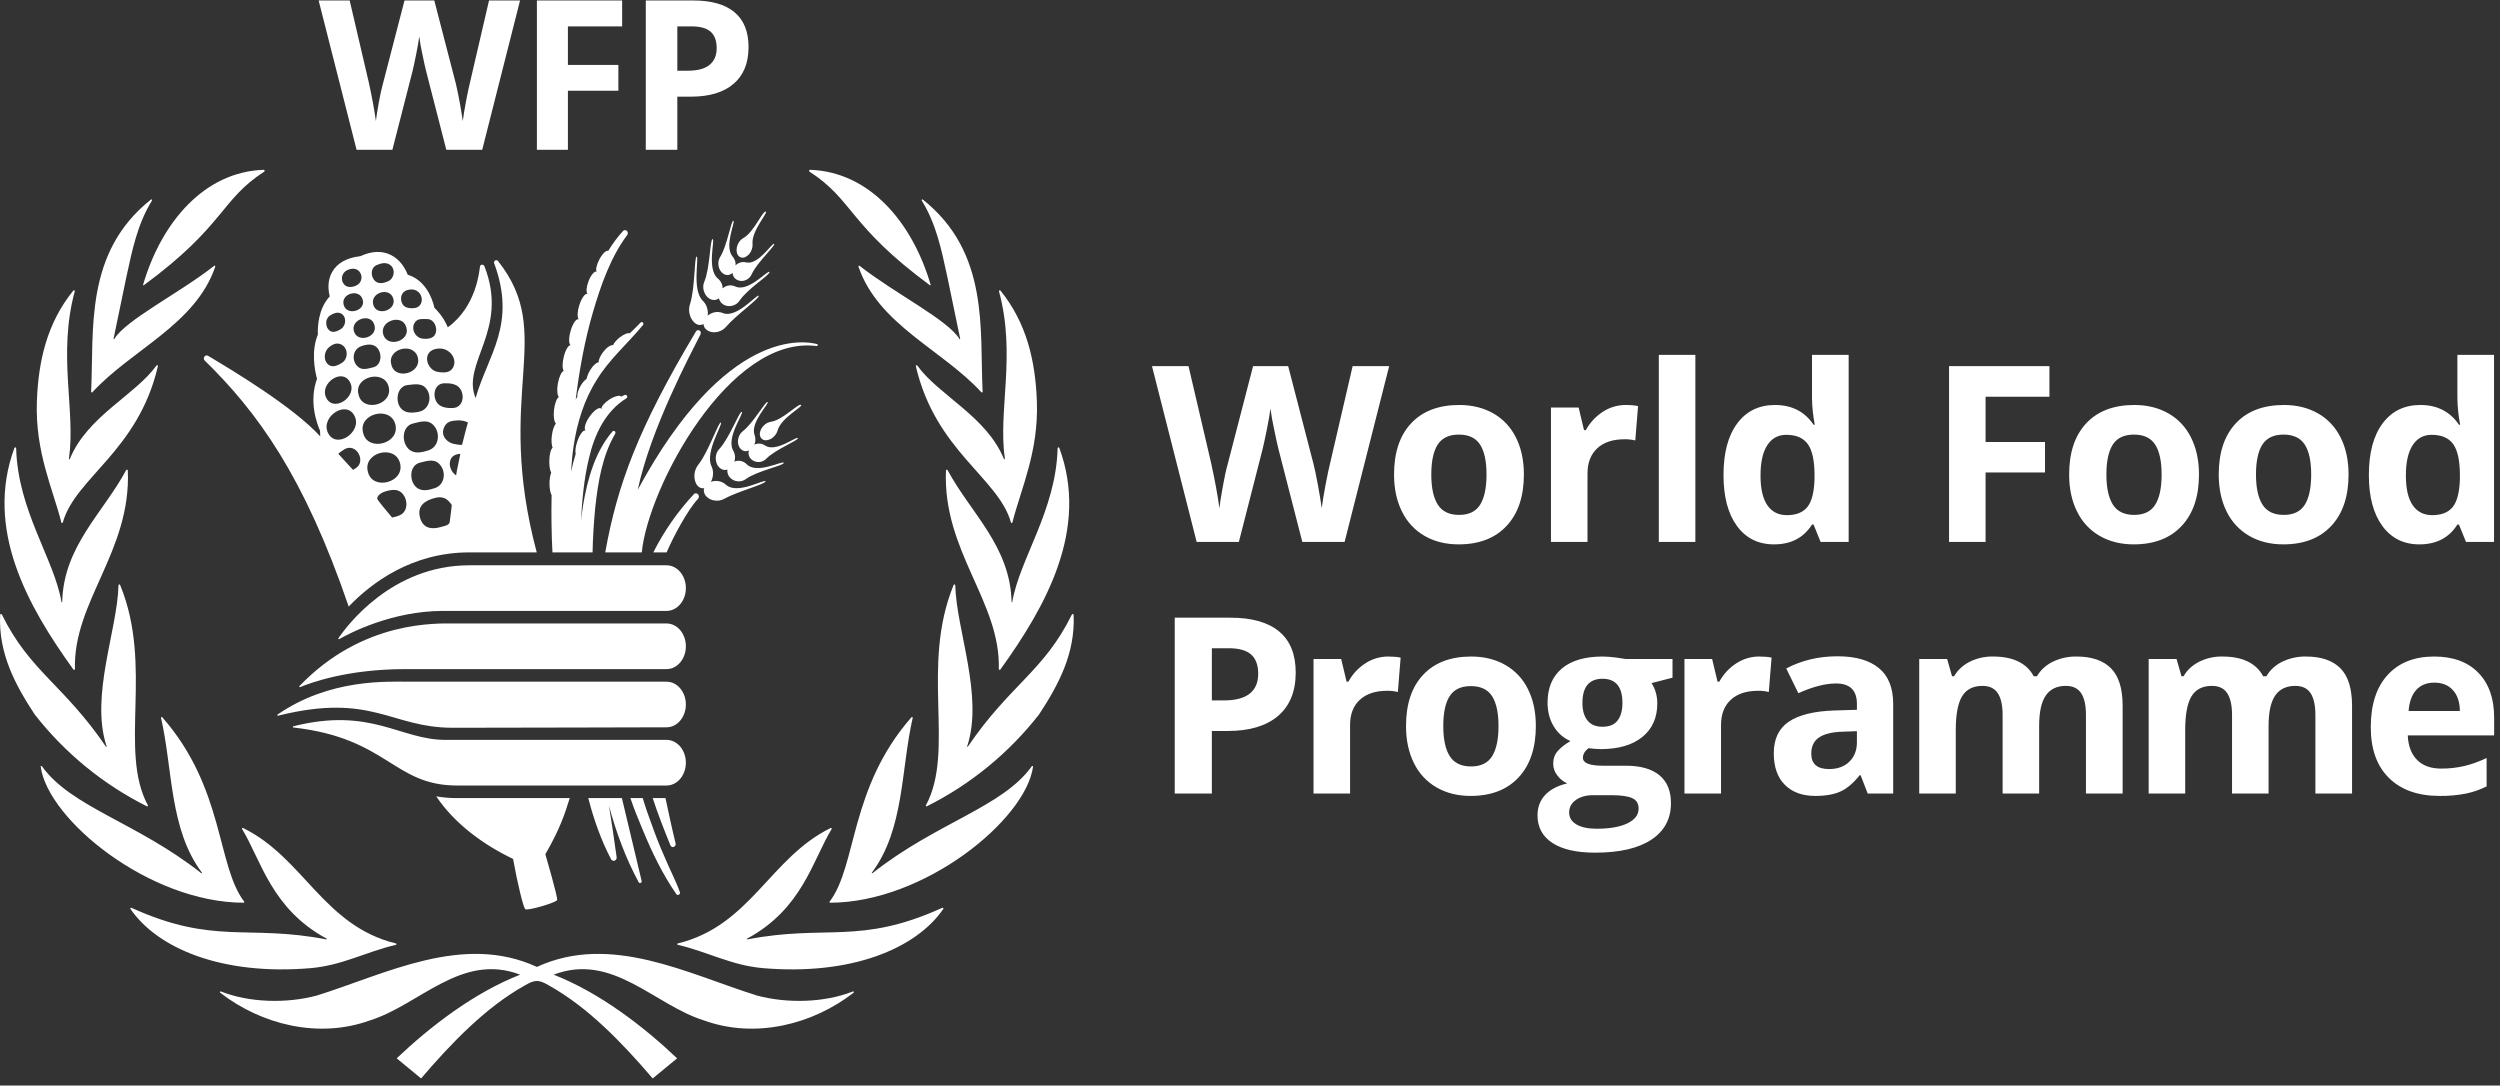 <svg width="152" height="66" viewBox="0 0 152 66" fill="none" xmlns="http://www.w3.org/2000/svg">
<rect x="0" y="0" width="152" height="66" fill="#333333" stroke="none"/>
<g clip-path="url(#clip0_2017_4925)">
<path fill-rule="evenodd" clip-rule="evenodd" d="M41.181 4.3H41.812C42.401 4.3 42.843 4.184 43.136 3.949C43.428 3.716 43.574 3.374 43.574 2.928C43.574 2.477 43.451 2.144 43.207 1.928C42.961 1.713 42.577 1.605 42.053 1.605H41.181V4.3ZM45.511 2.86C45.511 3.837 45.206 4.584 44.598 5.1C43.99 5.62 43.125 5.877 42.004 5.877H41.181V9.106H39.264V0.029H42.152C43.248 0.029 44.082 0.265 44.653 0.74C45.224 1.214 45.511 1.92 45.511 2.86ZM34.529 9.106H32.643V0.029H37.826V1.605H34.529V3.947H37.597V5.518H34.529V9.106ZM29.319 9.106H27.135L25.911 4.337C25.865 4.168 25.788 3.817 25.678 3.285C25.599 2.931 25.536 2.574 25.49 2.214C25.465 2.438 25.403 2.798 25.305 3.291C25.205 3.786 25.129 4.14 25.076 4.35L23.857 9.106H21.68L19.373 0.029H21.26L22.416 4.983C22.619 5.898 22.764 6.691 22.855 7.362C22.88 7.126 22.937 6.761 23.025 6.266C23.114 5.77 23.198 5.386 23.276 5.114L24.594 0.029H26.405L27.723 5.114C27.892 5.857 28.031 6.607 28.137 7.362C28.178 7.038 28.244 6.636 28.335 6.154C28.426 5.672 28.508 5.282 28.583 4.983L29.733 0.029H31.619L29.319 9.106ZM24.628 40.682C21.115 40.682 18.86 41.519 18.244 41.779C18.209 41.795 18.179 41.743 18.207 41.714C22.067 37.685 26.587 37.907 27.675 37.907H40.527C41.176 37.907 41.701 38.528 41.701 39.296C41.701 40.061 41.176 40.682 40.527 40.682H24.628ZM27.524 44.248C23.738 44.248 22.635 42.089 16.905 43.514C16.866 43.525 16.84 43.47 16.873 43.447C20.067 41.247 23.541 41.447 24.946 41.447H40.527C41.176 41.447 41.701 42.068 41.701 42.833C41.701 43.599 41.176 44.22 40.527 44.22C40.527 44.22 30.522 44.248 27.524 44.248ZM27.793 47.759C23.907 47.759 23.597 44.881 17.837 44.232C17.796 44.228 17.792 44.167 17.831 44.158C22.562 42.97 24.323 44.985 27.086 44.985H40.527C41.176 44.985 41.701 45.606 41.701 46.372C41.701 47.139 41.176 47.759 40.527 47.759H27.793ZM26.95 37.143C23.822 37.143 21.229 38.513 20.622 38.859C20.588 38.877 20.554 38.837 20.576 38.806C21.084 38.055 23.823 34.37 28.533 34.37H40.527C41.176 34.37 41.701 34.991 41.701 35.757C41.701 36.522 41.176 37.143 40.527 37.143H26.95ZM44.155 29.484C44.015 29.35 43.835 29.267 43.643 29.247C43.502 29.229 43.359 29.246 43.227 29.297C43.281 29.183 43.327 29.06 43.344 28.916C43.374 28.713 43.341 28.506 43.248 28.324C42.861 27.473 43.967 25.77 43.828 25.694C43.695 25.62 43.066 27.497 42.456 28.255C42.327 28.418 42.247 28.614 42.226 28.821C42.202 29.024 42.237 29.23 42.326 29.414C42.411 29.566 42.54 29.675 42.692 29.684C42.733 29.69 42.775 29.687 42.815 29.677C42.806 29.699 42.799 29.722 42.795 29.746C42.785 29.828 42.794 29.912 42.822 29.99C42.851 30.068 42.897 30.138 42.958 30.194C43.094 30.331 43.274 30.416 43.466 30.433C43.662 30.462 43.862 30.424 44.034 30.326C44.862 29.872 46.578 29.423 46.542 29.264C46.508 29.104 44.834 30.09 44.155 29.484ZM45.42 28.243C45.298 28.111 45.131 28.029 44.953 28.013C44.847 28.007 44.742 28.024 44.644 28.062C44.659 28.009 44.68 27.964 44.687 27.911C44.708 27.724 44.666 27.537 44.568 27.377C44.148 26.594 45.245 25.116 45.103 25.043C44.962 24.969 44.359 26.624 43.749 27.279C43.619 27.411 43.539 27.584 43.522 27.77C43.503 27.957 43.543 28.145 43.638 28.307C43.734 28.45 43.867 28.55 44.027 28.572C44.096 28.576 44.166 28.568 44.233 28.548C44.229 28.556 44.22 28.569 44.224 28.578C44.217 28.662 44.228 28.746 44.256 28.825C44.283 28.904 44.327 28.977 44.384 29.038C44.499 29.162 44.665 29.247 44.849 29.264C45.026 29.282 45.204 29.234 45.347 29.128C46.062 28.611 47.693 28.305 47.651 28.139C47.611 27.979 46.049 28.845 45.42 28.243ZM46.53 27.095C46.401 26.999 46.241 26.956 46.082 26.974C46.004 26.98 45.927 27 45.855 27.033C45.868 26.999 45.889 26.971 45.901 26.938C45.944 26.773 45.935 26.599 45.874 26.44C45.608 25.672 46.786 24.535 46.672 24.443C46.557 24.357 45.792 25.734 45.163 26.218C45.032 26.321 44.938 26.465 44.897 26.628C44.849 26.791 44.858 26.965 44.922 27.122C44.948 27.191 44.989 27.253 45.042 27.304C45.094 27.355 45.157 27.393 45.227 27.417C45.333 27.451 45.438 27.429 45.539 27.386C45.515 27.449 45.506 27.516 45.511 27.583C45.526 27.74 45.602 27.872 45.726 27.964C45.855 28.06 46.014 28.105 46.174 28.091C46.334 28.077 46.483 28.004 46.592 27.887C47.158 27.312 48.566 26.774 48.51 26.637C48.449 26.498 47.183 27.521 46.53 27.095ZM48.711 24.628C48.594 24.453 47.608 25.538 46.88 25.642C46.724 25.665 46.58 25.737 46.467 25.847C46.34 25.956 46.251 26.102 46.212 26.265C46.194 26.328 46.191 26.394 46.202 26.459C46.212 26.524 46.238 26.585 46.276 26.639C46.318 26.688 46.371 26.725 46.431 26.747C46.492 26.77 46.557 26.776 46.62 26.765C46.779 26.743 46.927 26.67 47.04 26.556C47.161 26.446 47.247 26.303 47.288 26.144C47.509 25.401 48.799 24.741 48.711 24.628ZM28.336 26.096C28.307 26.203 28.094 27.039 28.094 27.039C28.035 27.073 27.781 27.017 27.714 27.012C27.229 26.965 26.793 26.541 26.98 26.035C27.133 25.621 27.445 25.577 27.841 25.558C28.006 25.551 28.302 25.591 28.45 25.694C28.45 25.694 28.392 25.884 28.336 26.096ZM27.778 28.618L27.733 28.904C27.43 28.713 27.253 28.277 27.398 27.933C27.509 27.672 27.786 27.603 27.99 27.592C27.916 27.933 27.845 28.276 27.778 28.618ZM27.343 31.735C27.305 31.949 27.017 31.978 26.82 32.037C26.248 32.209 25.707 32.135 25.532 31.45C25.342 30.717 25.895 30.408 26.488 30.265C26.811 30.188 27.11 30.252 27.331 30.526C27.386 30.594 27.452 30.655 27.467 30.72C27.467 30.72 27.378 31.534 27.343 31.735ZM25.545 28.126C25.986 28.02 26.442 27.853 26.78 28.289C27.137 28.747 27.019 29.481 26.445 29.675C26.068 29.803 25.611 29.914 25.288 29.605C24.864 29.199 24.895 28.277 25.545 28.126ZM25.113 25.749C25.577 25.636 26.058 25.463 26.416 25.921C26.786 26.4 26.663 27.174 26.061 27.377C25.662 27.509 25.182 27.625 24.844 27.299C24.399 26.876 24.433 25.909 25.113 25.749ZM24.68 30.888C24.559 31.316 24.208 31.379 23.841 31.468C23.599 31.171 22.949 30.417 22.938 30.328C22.935 30.293 22.939 30.257 22.952 30.224C22.982 30.135 23.084 30.05 23.16 30C23.381 29.855 23.852 29.749 24.107 29.801C24.563 29.899 24.801 30.458 24.68 30.888ZM22.371 28.692C22.039 27.509 24.016 26.993 24.321 28.154C24.635 29.347 22.641 29.853 22.371 28.692ZM22.081 26.329C21.743 25.154 23.729 24.637 24.034 25.792C24.349 26.986 22.351 27.494 22.081 26.329ZM21.804 24.007C21.48 22.911 23.344 22.425 23.629 23.506C23.921 24.618 22.057 25.098 21.804 24.007ZM21.613 28.477C21.521 28.532 21.487 28.561 21.456 28.561L20.569 27.592C20.58 27.564 20.854 27.365 20.946 27.312C21.683 26.901 22.29 28.077 21.613 28.477ZM19.93 26.296C19.491 25.325 21.087 24.272 21.571 25.319C22.014 26.283 20.418 27.355 19.93 26.296ZM21.272 23.221C21.776 24.121 20.256 25.126 19.821 24.157C19.434 23.322 20.785 22.348 21.272 23.221ZM19.996 21.122C20.22 20.924 20.479 20.816 20.745 20.944C21.172 21.15 21.184 21.792 20.812 22.047C20.643 22.164 20.356 22.309 20.148 22.257C19.691 22.14 19.603 21.47 19.996 21.122ZM20.053 19.193C20.238 19.068 20.483 18.956 20.695 19.043C21.079 19.201 21.066 19.762 20.755 19.986C20.612 20.088 20.356 20.214 20.183 20.168C19.794 20.069 19.699 19.435 20.053 19.193ZM21.075 16.444C21.304 16.32 21.634 16.268 21.839 16.499C21.896 16.561 21.937 16.635 21.96 16.715C21.983 16.795 21.987 16.88 21.972 16.962C21.957 17.044 21.924 17.122 21.874 17.189C21.824 17.256 21.759 17.31 21.685 17.348C21.441 17.47 21.112 17.517 20.918 17.289C20.865 17.226 20.827 17.152 20.806 17.073C20.785 16.993 20.782 16.91 20.797 16.829C20.812 16.748 20.845 16.672 20.893 16.605C20.941 16.538 21.003 16.483 21.075 16.444ZM20.894 18.533C20.709 17.845 21.863 17.52 22.051 18.22C22.26 18.898 21.078 19.237 20.894 18.533ZM22.755 19.734C23.024 20.477 21.77 20.898 21.525 20.164C21.275 19.421 22.535 18.996 22.755 19.734ZM22.913 16.112C23.152 16.016 23.458 15.912 23.726 16.112C24.058 16.362 23.986 16.924 23.605 17.098C23.354 17.213 23.034 17.289 22.81 17.089C22.526 16.835 22.509 16.274 22.913 16.112ZM22.692 22.333C22.353 22.413 21.999 22.548 21.718 22.257C21.359 21.884 21.462 21.233 21.949 21.055C22.263 20.935 22.662 20.868 22.918 21.132C23.248 21.47 23.212 22.207 22.692 22.333ZM22.697 18.536C22.481 17.799 23.677 17.421 23.906 18.136C24.142 18.87 22.903 19.261 22.697 18.536ZM24.701 19.888C24.982 20.729 23.566 21.178 23.305 20.349C23.043 19.5 24.469 19.052 24.701 19.888ZM24.777 17.633C25.027 17.566 25.291 17.591 25.48 17.795C25.771 18.109 25.672 18.644 25.242 18.724C25.041 18.761 24.729 18.746 24.571 18.607C24.288 18.355 24.301 17.762 24.777 17.633ZM25.986 19.4C26.442 19.4 26.672 20.073 26.406 20.407C26.246 20.609 25.901 20.622 25.666 20.585C25.231 20.518 24.952 19.955 25.245 19.575C25.424 19.344 25.729 19.4 25.986 19.4ZM23.795 22.17C23.514 21.202 25.151 20.77 25.402 21.73C25.657 22.707 24.01 23.137 23.795 22.17ZM24.799 23.408C25.245 23.362 25.711 23.258 25.986 23.728C26.273 24.225 26.058 24.917 25.478 25.033C25.097 25.113 24.635 25.15 24.363 24.811C24.006 24.364 24.148 23.469 24.799 23.408ZM27.072 21.253C27.625 21.482 27.811 22.136 27.422 22.502C27.212 22.692 26.832 22.655 26.576 22.603C26.061 22.502 25.726 21.727 26.176 21.359C26.407 21.171 26.821 21.148 27.072 21.253ZM27.941 23.586C28.288 24.014 28.159 24.769 27.551 24.806C27.234 24.824 26.82 24.787 26.605 24.526C26.261 24.109 26.391 23.325 26.998 23.304C27.316 23.291 27.727 23.325 27.941 23.586ZM30.289 15.882C30.273 15.857 30.249 15.838 30.221 15.828C30.194 15.817 30.163 15.816 30.135 15.824C30.062 15.848 30.014 15.928 30.042 15.999C31.429 19.741 29.657 21.584 28.917 24.203C28.029 22.075 30.972 20.073 29.456 16.193C29.434 16.143 29.395 16.103 29.34 16.095C29.264 16.084 29.192 16.116 29.18 16.217C29.141 16.49 28.963 18.64 27.225 19.901C27.04 19.455 26.764 19.053 26.416 18.72C26.254 17.995 25.783 17 24.792 16.706C24.643 16.331 24.345 15.793 23.77 15.504C23.229 15.233 22.604 15.258 21.909 15.575C21.069 15.673 20.491 16.002 20.187 16.551C19.899 17.07 19.951 17.636 20.048 18.021C19.341 18.779 19.307 19.903 19.326 20.343C18.905 21.356 19.141 22.539 19.274 23.03C18.772 24.407 19.262 25.742 19.458 26.185C19.458 26.305 19.464 26.418 19.471 26.532C17.826 24.726 14.085 22.489 12.656 21.636C12.624 21.616 12.585 21.608 12.548 21.612C12.51 21.616 12.475 21.633 12.448 21.66C12.431 21.676 12.417 21.695 12.407 21.716C12.397 21.738 12.392 21.761 12.391 21.784C12.39 21.808 12.394 21.831 12.402 21.853C12.41 21.875 12.422 21.895 12.438 21.912C15.626 25.033 18.47 28.886 21.201 36.879C22.565 35.455 25.028 33.585 28.533 33.585H32.634C30.029 23.841 33.822 20.355 30.289 15.882ZM49.676 20.92C48.926 20.724 44.14 19.873 38.775 29.779C39.558 26.09 41.937 21.627 42.589 20.331V20.321C42.608 20.285 42.613 20.242 42.605 20.201C42.596 20.161 42.573 20.125 42.54 20.099C42.506 20.076 42.464 20.067 42.423 20.074C42.382 20.082 42.346 20.105 42.322 20.14C38.778 26.074 37.533 29.494 36.799 33.585H39.02C39.398 29.64 44.359 20.349 49.648 21.039H49.654C49.685 21.046 49.712 21.021 49.715 20.994C49.727 20.959 49.706 20.926 49.676 20.92ZM39.011 53.558L37.811 48.524H35.768C36.092 49.801 36.553 51.1 37.152 52.24C37.17 52.273 37.197 52.3 37.23 52.317C37.263 52.334 37.3 52.341 37.337 52.336C37.386 52.328 37.43 52.3 37.459 52.258C37.488 52.217 37.499 52.166 37.491 52.117C37.351 51.051 37.186 50.023 37.028 48.996C37.461 50.609 38.044 52.185 38.83 53.636C38.851 53.681 38.896 53.702 38.938 53.688C38.996 53.675 39.026 53.614 39.011 53.558ZM41.075 51.273C40.866 50.431 40.648 49.399 40.462 48.524H39.684C39.987 49.458 40.395 50.499 40.758 51.389C40.793 51.476 40.875 51.519 40.953 51.497C40.998 51.483 41.036 51.451 41.059 51.409C41.082 51.368 41.088 51.319 41.075 51.273ZM41.334 54.233L41.329 54.222C41.078 53.518 40.73 52.888 40.455 52.213C40.157 51.546 39.885 50.868 39.642 50.179C39.446 49.66 39.238 49.065 39.078 48.524H38.328C38.54 49.154 38.815 49.832 39.072 50.44C39.636 51.814 40.289 53.159 41.12 54.363C41.136 54.385 41.158 54.401 41.184 54.408C41.21 54.415 41.237 54.414 41.262 54.403C41.329 54.378 41.359 54.302 41.334 54.233ZM42.456 30.072C42.398 29.985 42.259 29.966 42.194 30.037C41.207 31.097 40.375 32.291 39.721 33.585H40.531C40.936 32.63 41.848 30.943 42.435 30.335L42.441 30.329C42.472 30.294 42.49 30.25 42.492 30.203C42.495 30.156 42.482 30.11 42.456 30.072ZM36.291 23.083C37.041 21.847 38.153 20.902 39.096 19.759C39.112 19.738 39.12 19.711 39.119 19.683C39.117 19.656 39.105 19.631 39.086 19.611C39.077 19.602 39.067 19.594 39.056 19.589C39.044 19.584 39.032 19.581 39.019 19.58C39.006 19.58 38.994 19.582 38.982 19.587C38.97 19.592 38.96 19.599 38.951 19.608C38.736 19.838 38.512 20.054 38.283 20.268C38.183 20.22 37.929 20.318 37.672 20.52C37.47 20.681 37.325 20.859 37.273 20.987C37.143 20.957 36.899 21.11 36.678 21.393C36.496 21.63 36.391 21.878 36.393 22.032C36.254 22.044 36.053 22.222 35.88 22.505C35.768 22.692 35.696 22.874 35.671 23.024C35.528 23.136 35.407 23.274 35.316 23.432C35.161 23.691 35.082 23.951 35.106 24.102C35.07 24.168 35.033 24.229 35.004 24.292L35.022 24.14C35.243 22.391 35.562 20.659 36.049 18.988C36.538 17.322 37.125 15.643 38.131 14.293L38.138 14.288C38.163 14.251 38.175 14.207 38.171 14.163C38.168 14.119 38.15 14.077 38.12 14.045C38.105 14.028 38.087 14.015 38.067 14.005C38.046 13.996 38.025 13.991 38.002 13.991C37.98 13.99 37.958 13.995 37.937 14.003C37.917 14.012 37.899 14.025 37.883 14.041C37.543 14.415 37.24 14.822 36.98 15.255C36.865 15.194 36.624 15.422 36.439 15.778C36.27 16.099 36.209 16.398 36.274 16.512C36.274 16.512 36.27 16.521 36.263 16.518C36.142 16.466 35.919 16.736 35.783 17.098C35.651 17.439 35.627 17.753 35.717 17.858C35.711 17.863 35.711 17.867 35.707 17.873C35.572 17.823 35.351 18.134 35.215 18.573C35.102 18.944 35.091 19.267 35.173 19.396C35.178 19.402 35.173 19.418 35.167 19.415C35.028 19.365 34.816 19.686 34.693 20.121C34.568 20.542 34.577 20.914 34.695 20.987C34.559 20.972 34.369 21.291 34.269 21.725C34.179 22.099 34.188 22.422 34.276 22.551C34.142 22.591 33.995 22.904 33.919 23.31C33.846 23.706 33.882 24.035 33.979 24.14C33.855 24.203 33.729 24.526 33.683 24.926C33.638 25.322 33.695 25.647 33.798 25.753C33.695 25.868 33.595 26.144 33.553 26.477C33.511 26.793 33.538 27.067 33.599 27.221C33.487 27.316 33.402 27.636 33.398 28.02C33.39 28.326 33.435 28.587 33.513 28.738C33.443 28.939 33.408 29.151 33.411 29.364C33.405 29.687 33.456 29.963 33.538 30.107C33.513 31.241 33.528 32.449 33.589 33.585H36.028C36.046 32.7 36.104 31.735 36.191 30.86C36.363 29.299 36.62 27.714 37.398 26.381L37.403 26.372C37.416 26.349 37.421 26.323 37.418 26.296C37.416 26.27 37.405 26.245 37.388 26.225C37.342 26.185 37.279 26.185 37.236 26.235C36.181 27.463 35.72 29.132 35.448 30.732C35.4 31.045 35.361 31.361 35.324 31.675C35.39 30.391 35.508 29.112 35.801 27.896C36.137 26.415 36.808 25.006 38.086 24.216C38.107 24.203 38.122 24.183 38.13 24.159C38.139 24.136 38.139 24.11 38.131 24.087C38.124 24.06 38.107 24.037 38.083 24.022C38.06 24.008 38.031 24.004 38.004 24.01C37.923 24.035 37.848 24.077 37.768 24.112C37.684 24.007 37.373 24.084 37.052 24.289C36.747 24.489 36.544 24.735 36.566 24.87C36.566 24.876 36.551 24.886 36.551 24.873C36.549 24.859 36.544 24.845 36.536 24.833C36.421 24.739 36.112 24.954 35.852 25.319C35.59 25.684 35.487 26.066 35.599 26.164C35.605 26.166 35.602 26.176 35.596 26.176C35.459 26.12 35.234 26.431 35.091 26.865C34.989 27.168 34.964 27.447 35.001 27.608C35.001 27.613 34.994 27.62 34.994 27.62C34.888 27.97 34.801 28.324 34.719 28.682C34.75 28.176 34.795 27.666 34.868 27.162C35.082 25.712 35.517 24.292 36.291 23.083ZM43.963 19.039C43.787 18.963 43.591 18.948 43.405 18.996C43.267 19.032 43.138 19.099 43.029 19.193C43.048 19.06 43.041 18.925 43.009 18.794C42.969 18.595 42.867 18.413 42.719 18.275C42.06 17.615 42.513 15.627 42.359 15.602C42.209 15.581 42.263 17.563 41.952 18.49C41.885 18.687 41.877 18.9 41.93 19.102C41.976 19.302 42.08 19.483 42.229 19.623C42.359 19.738 42.516 19.79 42.664 19.743C42.705 19.736 42.744 19.719 42.776 19.694C42.776 19.719 42.776 19.743 42.779 19.767C42.813 19.93 42.927 20.057 43.085 20.131C43.261 20.21 43.46 20.225 43.647 20.173C43.839 20.129 44.012 20.024 44.14 19.873C44.759 19.15 46.216 18.121 46.128 17.984C46.04 17.849 44.81 19.365 43.963 19.039ZM46.781 16.536C46.687 16.401 45.52 17.767 44.726 17.427C44.564 17.347 44.379 17.329 44.205 17.378C44.105 17.411 44.013 17.463 43.934 17.532C43.93 17.476 43.934 17.427 43.922 17.378C43.88 17.195 43.776 17.033 43.628 16.918C42.964 16.334 43.487 14.558 43.329 14.54C43.169 14.521 43.172 16.288 42.827 17.117C42.75 17.287 42.735 17.478 42.785 17.658C42.834 17.854 42.943 18.017 43.079 18.121C43.142 18.171 43.215 18.206 43.294 18.225C43.372 18.244 43.453 18.245 43.532 18.229C43.598 18.209 43.661 18.177 43.716 18.134C43.716 18.143 43.712 18.155 43.716 18.164C43.739 18.245 43.779 18.321 43.832 18.386C43.886 18.451 43.952 18.504 44.027 18.542C44.188 18.618 44.37 18.633 44.541 18.585C44.714 18.54 44.863 18.433 44.962 18.284C45.453 17.544 46.874 16.677 46.781 16.536ZM47.068 14.825C46.964 14.718 46.128 16.125 45.369 15.956C45.216 15.913 45.052 15.929 44.91 16.002C44.837 16.034 44.771 16.08 44.717 16.137C44.717 16.103 44.726 16.069 44.726 16.032C44.711 15.863 44.642 15.704 44.529 15.578C44.019 14.951 44.728 13.468 44.592 13.422C44.454 13.381 44.212 14.942 43.788 15.621C43.699 15.762 43.661 15.931 43.68 16.097C43.692 16.279 43.768 16.442 43.874 16.555C43.982 16.668 44.115 16.73 44.261 16.721C44.368 16.712 44.468 16.662 44.541 16.583C44.541 16.644 44.553 16.711 44.583 16.776C44.614 16.843 44.66 16.904 44.717 16.952C44.774 17 44.84 17.036 44.912 17.055C45.055 17.102 45.224 17.089 45.375 17.015C45.52 16.945 45.636 16.825 45.702 16.677C46.034 15.938 47.167 14.933 47.068 14.825ZM46.566 12.872C46.394 12.749 45.847 14.116 45.197 14.472C45.059 14.551 44.949 14.669 44.88 14.813C44.803 14.96 44.771 15.127 44.789 15.292C44.804 15.437 44.871 15.559 44.977 15.621C45.032 15.652 45.095 15.668 45.158 15.668C45.222 15.667 45.284 15.65 45.34 15.618C45.48 15.54 45.593 15.42 45.662 15.274C45.737 15.127 45.769 14.962 45.753 14.798C45.705 14.024 46.687 12.948 46.566 12.872ZM34.639 48.524H27.793C27.328 48.524 26.907 48.487 26.52 48.416C26.524 48.416 26.524 48.418 26.524 48.418C27.648 50.096 29.409 51.369 31.195 52.222C31.471 53.751 31.815 55.167 31.939 55.279C32.066 55.388 33.819 54.882 33.874 54.719C33.925 54.557 33.157 51.936 33.157 51.936C34.079 50.348 34.363 49.41 34.639 48.524ZM51.857 60.28C50.129 60.965 47.874 61.022 46.034 60.532C41.818 59.214 37.137 56.717 32.643 58.789C28.15 56.717 23.469 59.214 19.253 60.532C17.413 61.022 15.158 60.965 13.43 60.28C13.42 60.275 13.409 60.275 13.398 60.278C13.388 60.282 13.379 60.289 13.374 60.298C13.369 60.308 13.367 60.319 13.37 60.33C13.372 60.34 13.378 60.35 13.387 60.356C15.874 62.288 19.359 63.177 22.496 62.039C25.508 61.097 28.056 57.892 31.625 59.26C28.799 60.369 26.157 62.415 24.118 64.346L25.601 65.569C27.454 63.403 29.54 61.238 31.9 59.92C32.223 59.729 32.416 59.653 32.643 59.64C32.871 59.653 33.063 59.729 33.383 59.92C35.747 61.238 37.833 63.403 39.684 65.569L41.169 64.346C39.129 62.415 36.488 60.369 33.662 59.26C37.23 57.892 39.779 61.097 42.791 62.039C45.928 63.177 49.412 62.288 51.9 60.356C51.939 60.322 51.905 60.261 51.857 60.28ZM24.072 57.361C19.666 56.289 18.461 52.142 14.777 50.342C14.738 50.321 14.695 50.367 14.72 50.403C15.88 52.32 16.509 55.257 19.854 57.067C19.882 57.081 19.867 57.125 19.836 57.115C15.037 56.188 13.021 57.477 7.992 55.195C7.95 55.177 7.905 55.223 7.933 55.264C9.585 57.672 13.507 59.318 18.881 58.864C20.816 58.698 22.217 57.881 24.072 57.445C24.118 57.432 24.118 57.37 24.072 57.361ZM14.844 54.817C13.17 52.615 13.646 47.913 9.866 43.609C9.836 43.576 9.782 43.602 9.791 43.645C10.513 46.815 10.298 50.416 12.275 53.054C12.293 53.082 12.266 53.11 12.238 53.091C8.34 50.01 4.333 49.082 2.549 46.588C2.523 46.555 2.469 46.572 2.474 46.616C2.915 49.844 9.092 54.876 14.81 54.885C14.844 54.885 14.865 54.846 14.844 54.817ZM8.99 48.963C7.194 45.621 9.34 40.521 7.304 35.566C7.282 35.514 7.204 35.527 7.204 35.583C7.144 38.288 5.469 42.328 6.482 45.378C6.493 45.406 6.457 45.421 6.442 45.396C3.864 41.615 1.819 40.825 0.114 37.364C0.09 37.312 0.011 37.326 0.008 37.381C-0.1 39.734 0.936 41.652 2.106 43.433C3.94 45.782 6.272 47.692 8.932 49.024C8.972 49.043 9.008 49.002 8.99 48.963ZM7.772 28.609C7.769 28.554 7.696 28.535 7.669 28.584C6.3 31.155 3.862 33.201 3.782 36.596C3.78 36.63 3.743 36.632 3.738 36.601C3.293 33.981 1.079 31.045 0.982 27.251C0.982 27.193 0.9 27.178 0.878 27.232C-0.943 32.166 1.676 36.844 4.465 40.709C4.496 40.748 4.556 40.725 4.556 40.672C4.442 36.577 7.977 33.52 7.772 28.609ZM9.512 22.225C8.219 24.029 5.309 25.304 4.245 27.905C4.23 27.942 4.184 27.933 4.191 27.89C4.614 24.974 3.492 21.59 4.545 17.717C4.56 17.661 4.491 17.624 4.457 17.667C2.867 19.63 2.329 21.93 2.242 24.416C2.133 27.469 3.202 29.696 3.732 31.766C3.743 31.816 3.807 31.813 3.819 31.763C4.58 29.049 8.403 27.414 9.6 22.268C9.616 22.214 9.546 22.179 9.512 22.225ZM13.021 16.162C10.894 17.836 7.645 19.448 6.947 20.613C6.935 20.637 6.898 20.618 6.904 20.594L7.693 16.794C8.047 15.181 8.352 13.637 9.241 12.193C9.268 12.15 9.216 12.101 9.177 12.132C5.127 15.351 5.719 20.007 5.541 23.82C5.539 23.86 5.587 23.878 5.615 23.851C7.998 21.254 11.884 19.743 13.088 16.214C13.103 16.171 13.057 16.134 13.021 16.162ZM16.035 10.325C12.456 10.439 9.827 13.465 8.699 17.317C8.694 17.339 8.724 17.357 8.742 17.344C13.672 13.717 13.395 12.162 16.064 10.436C16.113 10.405 16.092 10.325 16.035 10.325ZM57.291 55.195C52.266 57.477 50.247 56.188 45.448 57.115C45.418 57.125 45.403 57.081 45.429 57.067C48.775 55.257 49.403 52.32 50.564 50.403C50.588 50.367 50.547 50.321 50.506 50.342C46.826 52.142 45.62 56.289 41.211 57.361C41.165 57.37 41.165 57.432 41.211 57.445C43.066 57.881 44.469 58.698 46.402 58.864C51.775 59.318 55.702 57.672 57.352 55.264C57.379 55.223 57.334 55.177 57.291 55.195ZM62.733 46.588C60.951 49.082 56.943 50.01 53.045 53.091C53.021 53.11 52.991 53.082 53.012 53.054C54.986 50.416 54.77 46.815 55.492 43.645C55.502 43.602 55.447 43.576 55.417 43.609C51.639 47.913 52.114 52.615 50.443 54.817C50.422 54.846 50.44 54.885 50.476 54.885C56.194 54.876 62.368 49.844 62.809 46.616C62.815 46.572 62.761 46.555 62.733 46.588ZM65.276 37.381C65.272 37.326 65.194 37.312 65.17 37.364C63.465 40.825 61.419 41.615 58.844 45.396C58.826 45.421 58.793 45.406 58.803 45.378C59.814 42.328 58.143 38.288 58.08 35.583C58.08 35.527 58.002 35.514 57.981 35.566C55.944 40.521 58.089 45.621 56.297 48.963C56.275 49.002 56.312 49.043 56.351 49.024C59.012 47.692 61.344 45.783 63.178 43.433C64.347 41.652 65.384 39.734 65.276 37.381ZM64.405 27.232C64.384 27.178 64.303 27.193 64.303 27.251C64.206 31.045 61.99 33.981 61.546 36.601C61.54 36.632 61.505 36.63 61.505 36.596C61.425 33.201 58.984 31.155 57.615 28.584C57.587 28.535 57.514 28.554 57.514 28.609C57.309 33.52 60.842 36.577 60.727 40.672C60.727 40.725 60.791 40.748 60.821 40.709C63.607 36.844 66.227 32.166 64.405 27.232ZM63.042 24.416C62.954 21.93 62.416 19.63 60.827 17.667C60.794 17.624 60.727 17.661 60.74 17.717C61.791 21.59 60.67 24.974 61.096 27.89C61.101 27.933 61.054 27.942 61.038 27.905C59.975 25.304 57.064 24.029 55.771 22.225C55.741 22.179 55.671 22.214 55.684 22.268C56.88 27.414 60.703 29.049 61.465 31.763C61.477 31.813 61.54 31.816 61.553 31.766C62.081 29.696 63.151 27.469 63.042 24.416ZM56.106 12.132C56.067 12.101 56.016 12.15 56.043 12.193C56.932 13.637 57.237 15.181 57.59 16.794L58.379 20.594C58.385 20.618 58.348 20.637 58.337 20.613C57.639 19.448 54.393 17.836 52.262 16.162C52.229 16.134 52.181 16.171 52.196 16.214C53.399 19.743 57.285 21.254 59.669 23.851C59.697 23.878 59.745 23.86 59.742 23.82C59.564 20.007 60.156 15.351 56.106 12.132ZM49.25 10.325C49.193 10.325 49.174 10.405 49.219 10.436C51.888 12.162 51.613 13.717 56.541 17.344C56.563 17.357 56.59 17.339 56.584 17.317C55.457 13.465 52.828 10.439 49.25 10.325ZM81.751 32.951H79.181L77.739 27.336C77.686 27.136 77.595 26.724 77.466 26.097C77.373 25.68 77.299 25.259 77.243 24.836C77.215 25.098 77.142 25.521 77.026 26.104C76.908 26.687 76.819 27.103 76.755 27.351L75.322 32.951H72.757L70.041 22.262H72.262L73.624 28.097C73.862 29.174 74.034 30.107 74.141 30.897C74.17 30.62 74.237 30.189 74.342 29.607C74.445 29.024 74.544 28.572 74.636 28.251L76.187 22.262H78.321L79.872 28.251C79.94 28.518 80.025 28.928 80.128 29.479C80.229 30.03 80.308 30.502 80.361 30.897C80.409 30.517 80.486 30.044 80.594 29.474C80.7 28.907 80.798 28.448 80.886 28.097L82.24 22.262H84.461L81.751 32.951ZM87.023 28.85C87.023 29.66 87.154 30.27 87.421 30.684C87.684 31.099 88.115 31.306 88.713 31.306C89.304 31.306 89.73 31.101 89.991 30.689C90.251 30.277 90.38 29.663 90.38 28.85C90.38 28.04 90.25 27.435 89.987 27.029C89.725 26.625 89.295 26.423 88.698 26.423C88.106 26.423 87.678 26.624 87.416 27.025C87.154 27.428 87.023 28.036 87.023 28.85ZM92.652 28.85C92.652 30.18 92.303 31.221 91.604 31.972C90.905 32.722 89.931 33.098 88.684 33.098C87.902 33.098 87.212 32.926 86.615 32.583C86.019 32.24 85.539 31.723 85.24 31.102C84.918 30.459 84.758 29.707 84.758 28.85C84.758 27.514 85.105 26.476 85.799 25.735C86.493 24.994 87.47 24.623 88.727 24.623C89.508 24.623 90.198 24.795 90.796 25.135C91.393 25.476 91.852 25.966 92.172 26.606C92.492 27.244 92.652 27.992 92.652 28.85ZM98.842 24.623C99.144 24.623 99.394 24.646 99.593 24.69L99.425 26.78C99.211 26.727 98.99 26.703 98.77 26.707C98.062 26.707 97.509 26.89 97.114 27.255C96.718 27.622 96.52 28.133 96.52 28.792V32.951H94.299V24.777H95.981L96.308 26.151H96.417C96.671 25.694 97.011 25.325 97.441 25.044C97.856 24.768 98.344 24.622 98.842 24.623ZM100.856 32.951H103.078V21.575H100.856V32.951ZM108.641 31.321C109.208 31.321 109.625 31.155 109.89 30.823C110.155 30.492 110.299 29.929 110.323 29.134V28.893C110.323 28.016 110.188 27.387 109.919 27.008C109.649 26.627 109.211 26.437 108.604 26.437C108.109 26.437 107.724 26.647 107.45 27.069C107.176 27.491 107.039 28.104 107.039 28.909C107.039 29.712 107.177 30.316 107.453 30.718C107.731 31.12 108.126 31.321 108.641 31.321ZM107.861 33.098C106.904 33.098 106.153 32.725 105.607 31.979C105.061 31.233 104.789 30.2 104.789 28.88C104.789 27.539 105.066 26.494 105.622 25.747C106.177 24.998 106.944 24.623 107.92 24.623C108.943 24.623 109.726 25.023 110.264 25.823H110.338C110.233 25.285 110.177 24.739 110.17 24.192V21.575H112.398V32.951H110.694L110.264 31.891H110.17C109.665 32.695 108.895 33.098 107.861 33.098ZM120.723 32.951H118.502V22.262H124.605V24.12H120.723V26.875H124.336V28.726H120.723V32.951ZM128.069 28.85C128.069 29.66 128.201 30.27 128.466 30.684C128.73 31.099 129.162 31.306 129.758 31.306C130.35 31.306 130.776 31.101 131.036 30.689C131.297 30.277 131.426 29.663 131.426 28.85C131.426 28.04 131.295 27.435 131.033 27.029C130.77 26.625 130.341 26.423 129.743 26.423C129.151 26.423 128.724 26.624 128.462 27.025C128.2 27.428 128.069 28.036 128.069 28.85ZM133.698 28.85C133.698 30.18 133.349 31.221 132.65 31.972C131.951 32.722 130.977 33.098 129.729 33.098C128.948 33.098 128.258 32.926 127.661 32.583C127.064 32.24 126.585 31.723 126.285 31.102C125.964 30.459 125.804 29.707 125.804 28.85C125.804 27.514 126.151 26.476 126.845 25.735C127.539 24.994 128.516 24.623 129.773 24.623C130.555 24.623 131.244 24.795 131.841 25.135C132.439 25.476 132.897 25.966 133.217 26.606C133.537 27.244 133.698 27.992 133.698 28.85ZM137.164 28.85C137.164 29.66 137.296 30.27 137.56 30.684C137.825 31.099 138.255 31.306 138.853 31.306C139.445 31.306 139.871 31.101 140.131 30.689C140.39 30.277 140.52 29.663 140.52 28.85C140.52 28.04 140.39 27.435 140.128 27.029C139.865 26.625 139.436 26.423 138.838 26.423C138.246 26.423 137.819 26.624 137.556 27.025C137.295 27.428 137.164 28.036 137.164 28.85ZM142.792 28.85C142.792 30.18 142.443 31.221 141.744 31.972C141.045 32.722 140.071 33.098 138.824 33.098C138.042 33.098 137.352 32.926 136.756 32.583C136.159 32.239 135.679 31.723 135.379 31.102C135.059 30.459 134.899 29.707 134.899 28.85C134.899 27.514 135.245 26.476 135.94 25.735C136.634 24.994 137.609 24.623 138.868 24.623C139.649 24.623 140.338 24.795 140.936 25.135C141.534 25.476 141.992 25.966 142.312 26.606C142.632 27.244 142.792 27.992 142.792 28.85ZM147.88 31.321C148.447 31.321 148.863 31.155 149.128 30.823C149.393 30.492 149.537 29.929 149.562 29.134V28.893C149.562 28.016 149.427 27.387 149.158 27.008C148.888 26.627 148.45 26.437 147.843 26.437C147.348 26.437 146.963 26.647 146.689 27.069C146.414 27.491 146.277 28.104 146.277 28.909C146.277 29.712 146.415 30.316 146.692 30.718C146.969 31.12 147.365 31.321 147.88 31.321ZM147.1 33.098C146.143 33.098 145.392 32.725 144.847 31.979C144.3 31.233 144.027 30.2 144.027 28.88C144.027 27.539 144.304 26.494 144.86 25.747C145.417 24.998 146.182 24.623 147.158 24.623C148.182 24.623 148.964 25.023 149.503 25.823H149.577C149.472 25.285 149.415 24.739 149.409 24.192V21.575H151.637V32.951H149.933L149.503 31.891H149.409C148.904 32.695 148.134 33.098 147.1 33.098ZM73.681 42.585H74.423C75.118 42.585 75.637 42.447 75.983 42.172C76.327 41.897 76.499 41.496 76.499 40.97C76.499 40.438 76.354 40.046 76.065 39.792C75.776 39.539 75.325 39.413 74.708 39.413H73.681V42.585ZM78.779 40.889C78.779 42.039 78.42 42.919 77.705 43.529C76.989 44.139 75.97 44.443 74.65 44.443H73.681V48.245H71.424V37.556H74.824C76.116 37.556 77.098 37.835 77.771 38.392C78.443 38.951 78.779 39.783 78.779 40.889ZM84.406 39.917C84.707 39.917 84.957 39.939 85.158 39.983L84.99 42.074C84.775 42.021 84.555 41.996 84.334 42C83.625 42 83.072 42.184 82.676 42.549C82.281 42.914 82.084 43.426 82.084 44.084V48.245H79.862V40.069H81.544L81.873 41.445H81.982C82.234 40.986 82.576 40.617 83.005 40.337C83.421 40.062 83.908 39.915 84.406 39.917ZM87.751 44.143C87.751 44.953 87.883 45.563 88.147 45.978C88.412 46.392 88.843 46.6 89.439 46.6C90.032 46.6 90.458 46.393 90.718 45.983C90.978 45.57 91.109 44.957 91.109 44.143C91.109 43.334 90.976 42.727 90.715 42.322C90.452 41.918 90.023 41.715 89.426 41.715C88.833 41.715 88.406 41.917 88.144 42.319C87.882 42.72 87.751 43.329 87.751 44.143ZM93.379 44.143C93.379 45.473 93.031 46.514 92.332 47.265C91.633 48.015 90.659 48.392 89.411 48.392C88.628 48.392 87.94 48.218 87.342 47.875C86.745 47.532 86.266 47.016 85.966 46.394C85.646 45.752 85.486 45.001 85.486 44.143C85.486 42.808 85.832 41.769 86.527 41.029C87.221 40.288 88.197 39.917 89.454 39.917C90.237 39.917 90.926 40.088 91.523 40.429C92.119 40.768 92.599 41.28 92.899 41.898C93.221 42.536 93.379 43.285 93.379 44.143ZM96.211 42.747C96.211 43.191 96.312 43.541 96.514 43.799C96.716 44.058 97.022 44.187 97.436 44.187C97.853 44.187 98.159 44.058 98.354 43.799C98.547 43.541 98.645 43.191 98.645 42.747C98.645 41.762 98.241 41.269 97.436 41.269C96.62 41.269 96.211 41.762 96.211 42.747ZM95.404 49.4C95.404 49.706 95.55 49.948 95.844 50.124C96.139 50.299 96.55 50.387 97.078 50.387C97.875 50.387 98.499 50.276 98.951 50.058C99.402 49.839 99.628 49.539 99.628 49.159C99.628 48.852 99.494 48.639 99.227 48.522C98.96 48.404 98.547 48.348 97.989 48.348H96.838C96.431 48.348 96.089 48.444 95.816 48.636C95.541 48.829 95.404 49.083 95.404 49.4ZM101.689 40.069V41.203L100.414 41.533C100.648 41.898 100.763 42.307 100.763 42.762C100.763 43.638 100.459 44.321 99.849 44.812C99.241 45.302 98.394 45.547 97.311 45.547L96.911 45.525L96.584 45.488C96.355 45.663 96.241 45.859 96.241 46.074C96.241 46.394 96.649 46.556 97.464 46.556H98.848C99.742 46.556 100.423 46.749 100.892 47.134C101.36 47.519 101.594 48.084 101.594 48.83C101.594 49.785 101.197 50.526 100.404 51.052C99.609 51.578 98.469 51.842 96.984 51.842C95.848 51.842 94.98 51.643 94.38 51.246C93.78 50.85 93.481 50.291 93.481 49.576C93.481 49.083 93.634 48.672 93.94 48.34C94.246 48.009 94.695 47.771 95.288 47.63C95.05 47.526 94.844 47.361 94.69 47.151C94.528 46.952 94.438 46.703 94.434 46.446C94.434 46.134 94.524 45.875 94.705 45.667C94.885 45.46 95.145 45.257 95.484 45.056C95.06 44.875 94.704 44.562 94.468 44.164C94.218 43.756 94.092 43.273 94.092 42.717C94.092 41.825 94.381 41.135 94.959 40.647C95.536 40.161 96.362 39.917 97.436 39.917C97.663 39.917 97.934 39.938 98.248 39.978C98.56 40.02 98.761 40.051 98.848 40.069H101.689ZM106.959 39.917C107.261 39.917 107.511 39.939 107.711 39.983L107.543 42.074C107.329 42.021 107.109 41.996 106.888 42C106.179 42 105.626 42.184 105.23 42.549C104.835 42.914 104.638 43.426 104.638 44.084V48.245H102.415V40.069H104.098L104.426 41.445H104.535C104.788 40.986 105.128 40.617 105.558 40.337C105.974 40.062 106.461 39.915 106.959 39.917ZM112.9 44.456L112.04 44.487C111.395 44.505 110.915 44.623 110.598 44.837C110.283 45.052 110.125 45.378 110.125 45.817C110.125 46.446 110.485 46.759 111.204 46.759C111.717 46.759 112.13 46.613 112.437 46.314C112.746 46.017 112.9 45.622 112.9 45.129V44.456ZM113.555 48.245L113.126 47.134H113.068C112.694 47.606 112.309 47.934 111.913 48.117C111.517 48.3 111.001 48.392 110.366 48.392C109.585 48.392 108.968 48.166 108.52 47.719C108.071 47.27 107.846 46.631 107.846 45.802C107.846 44.934 108.149 44.296 108.752 43.883C109.357 43.472 110.268 43.243 111.487 43.199L112.9 43.155V42.798C112.9 41.969 112.477 41.555 111.633 41.555C110.982 41.555 110.217 41.751 109.34 42.147L108.604 40.642C109.54 40.149 110.58 39.902 111.72 39.902C112.813 39.902 113.651 40.141 114.233 40.618C114.816 41.096 115.106 41.823 115.106 42.798V48.245H113.555ZM123.98 48.245H121.759V43.47C121.759 42.881 121.66 42.438 121.463 42.142C121.267 41.847 120.957 41.702 120.535 41.702C119.967 41.702 119.555 41.91 119.297 42.331C119.04 42.749 118.911 43.438 118.911 44.399V48.245H116.689V40.069H118.386L118.685 41.117H118.808C119.027 40.74 119.343 40.447 119.756 40.235C120.197 40.016 120.684 39.907 121.176 39.917C122.394 39.917 123.219 40.316 123.652 41.117H123.847C124.067 40.736 124.389 40.441 124.814 40.231C125.262 40.016 125.755 39.908 126.252 39.917C127.174 39.917 127.872 40.155 128.346 40.63C128.82 41.105 129.056 41.866 129.056 42.914V48.245H126.826V43.47C126.826 42.881 126.729 42.438 126.532 42.142C126.335 41.847 126.026 41.702 125.604 41.702C125.06 41.702 124.654 41.896 124.384 42.285C124.115 42.675 123.98 43.294 123.98 44.143V48.245ZM137.929 48.245H135.708V43.47C135.708 42.881 135.609 42.438 135.412 42.142C135.216 41.847 134.907 41.702 134.485 41.702C133.916 41.702 133.504 41.91 133.246 42.331C132.989 42.749 132.86 43.438 132.86 44.399V48.245H130.639V40.069H132.335L132.635 41.117H132.759C132.977 40.74 133.292 40.447 133.706 40.235C134.147 40.016 134.634 39.907 135.125 39.917C136.344 39.917 137.169 40.316 137.602 41.117H137.798C138.017 40.736 138.338 40.441 138.763 40.231C139.212 40.016 139.704 39.908 140.201 39.917C141.124 39.917 141.823 40.155 142.296 40.63C142.769 41.105 143.005 41.866 143.005 42.914V48.245H140.776V43.47C140.776 42.881 140.678 42.438 140.482 42.142C140.285 41.847 139.976 41.702 139.553 41.702C139.009 41.702 138.603 41.896 138.334 42.285C138.064 42.675 137.929 43.294 137.929 44.143V48.245ZM148.011 41.504C147.54 41.504 147.17 41.654 146.903 41.953C146.636 42.253 146.484 42.677 146.444 43.229H149.561C149.553 42.677 149.409 42.253 149.131 41.953C148.855 41.654 148.482 41.504 148.011 41.504ZM148.323 48.392C147.013 48.392 145.988 48.028 145.25 47.302C144.513 46.575 144.143 45.547 144.143 44.216C144.143 42.846 144.484 41.787 145.167 41.039C145.848 40.291 146.791 39.917 147.996 39.917C149.146 39.917 150.042 40.246 150.684 40.904C151.325 41.562 151.644 42.472 151.644 43.631V44.713H146.393C146.418 45.347 146.605 45.843 146.955 46.198C147.304 46.554 147.794 46.73 148.425 46.73C148.893 46.733 149.36 46.682 149.816 46.577C150.254 46.475 150.709 46.312 151.186 46.087V47.814C150.79 48.011 150.372 48.157 149.94 48.248C149.407 48.352 148.865 48.4 148.323 48.392Z" fill="white"/>
</g>
<defs>
<clipPath id="clip0_2017_4925">
<rect width="152" height="65.896" fill="white" transform="translate(0 0.029)"/>
</clipPath>
</defs>
</svg>
